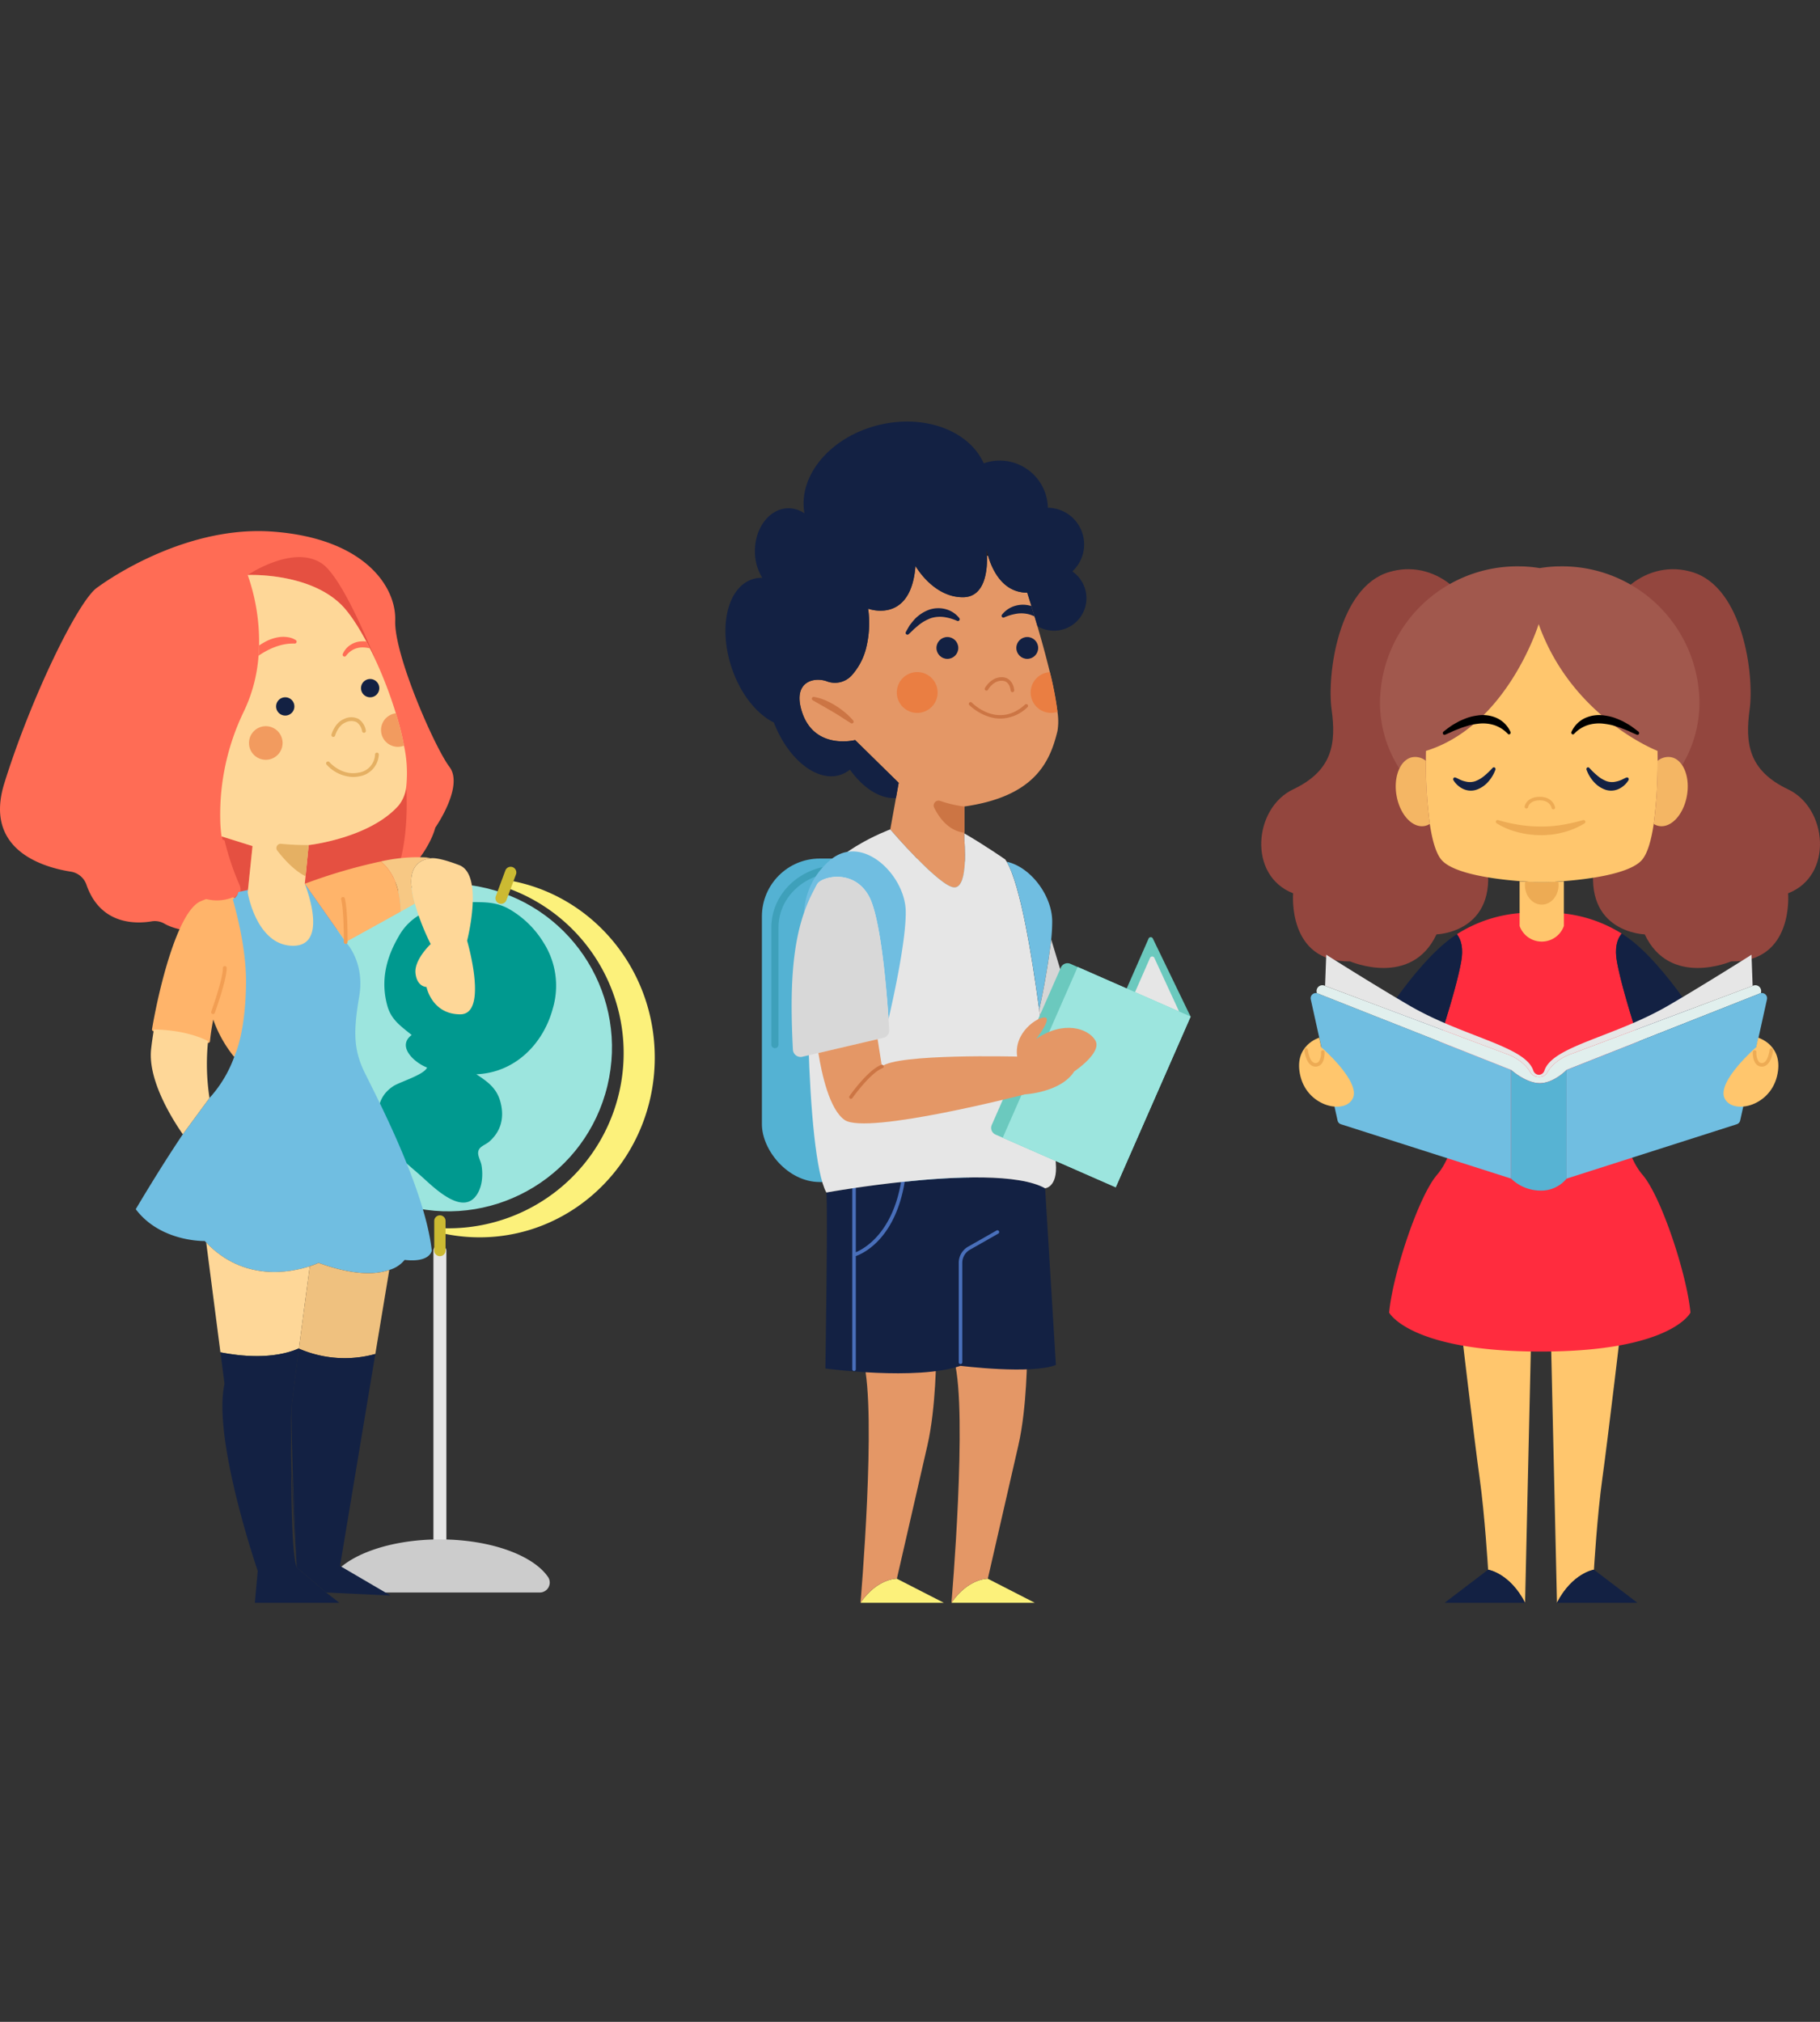 <?xml version="1.0" encoding="UTF-8"?> <svg xmlns="http://www.w3.org/2000/svg" xmlns:xlink="http://www.w3.org/1999/xlink" width="560" height="622" viewBox="0 0 560 622"><rect x="0" y="0" width="560" height="622" fill="#333333" stroke="none"/> <defs> <clipPath id="clip-Web_1280_1"> <rect width="560" height="622"></rect> </clipPath> </defs> <g id="Web_1280_1" data-name="Web 1280 – 1" clip-path="url(#clip-Web_1280_1)"> <g id="objects" transform="translate(-43.109 43.653)"> <g id="Group_2" data-name="Group 2" transform="translate(43.109 119.733)"> <circle id="Ellipse_1" data-name="Ellipse 1" cx="50.399" cy="50.399" r="50.399" transform="translate(77.086 196.042) rotate(-76.445)" fill="#9ce5de"></circle> <path id="Path_1" data-name="Path 1" d="M200.529,233.849a29.7,29.7,0,0,0-11.037-10.52c-5.007-2.562-9.428-1.539-14.857-2.043l-2.092.144c-3.377.02-6.29,2.159-9.36,3.572a17.19,17.19,0,0,0-7.2,7.067c-3.877,6.619-5.577,13.675-3.477,21.264,1.218,4.4,4.143,6.254,7.5,9.025-4.751,3.541.99,8.611,4.73,10-.845,2.223-8.331,4.4-10.363,5.721-4.47,2.911-5.455,7.546-4.067,12.527,1.871,6.715,7.977,10.967,12.91,15.416,3.627,3.271,11.633,11.187,16.122,6.366,2.333-2.5,2.728-6.706,2.135-10.04-.2-1.093-1.085-2.676-1.023-3.771.114-1.995,2.049-2.19,3.553-3.538,3.579-3.208,4.528-7.411,3.334-11.993-1.13-4.332-3.917-6.3-7.442-8.615,11.927-.464,20.646-9.389,23.548-20.287A24.672,24.672,0,0,0,200.529,233.849Z" transform="translate(-33.333 -107.332)" fill="#00998f"></path> <path id="Path_2" data-name="Path 2" d="M233.208,269.849c0,30.547-24.133,55.3-53.9,55.3a53.008,53.008,0,0,1-12.213-1.417V322.3q1.308.069,2.65.07a53.906,53.906,0,0,0,17.429-104.911l.813-2.172C213.63,219.537,233.208,242.346,233.208,269.849Z" transform="translate(-31.741 -107.882)" fill="#fcf17b"></path> <rect id="Rectangle_2" data-name="Rectangle 2" width="3.987" height="94.435" rx="1.716" transform="translate(133.36 219.654)" fill="#e6e6e6"></rect> <path id="Path_3" data-name="Path 3" d="M200.648,417.379H139.22a3.061,3.061,0,0,1-2.584-4.731c4.581-6.741,17.761-11.6,33.3-11.6s28.718,4.863,33.3,11.6A3.062,3.062,0,0,1,200.648,417.379Z" transform="translate(-34.581 -90.849)" fill="#ccc"></path> <path id="Path_4" data-name="Path 4" d="M73.272,134.1s25.219-19.049,53.521-17.053,38.281,16.872,37.919,27.395,12.155,39.007,16.691,44.994-4.355,18.688-4.355,18.688-5.08,22.678-42.273,29.572c-27.538,5.1-37.67,1.954-41.075-.025a5.933,5.933,0,0,0-3.97-.7c-4.872.809-15.79,1.087-20.043-11.337a6.09,6.09,0,0,0-4.857-3.972c-8.371-1.325-26.78-6.6-20.4-27.145C52.59,168.211,67.467,137.55,73.272,134.1Z" transform="translate(-43.109 -116.903)" fill="#ff6c55"></path> <g id="Group_1" data-name="Group 1" transform="translate(68.287 8.002)"> <path id="Path_5" data-name="Path 5" d="M120.592,233.995a64.691,64.691,0,0,1-8.332-.278c-.778-4.311-1.777-8.332-2.706-11.608a.552.552,0,0,0-.163-.267,8.192,8.192,0,0,0,1.184-1.221c.047,0,.093.012.14.012a.581.581,0,0,0,.569-.441,3.661,3.661,0,0,0-.266-2.452,81.392,81.392,0,0,1-4.486-13.315.567.567,0,0,0-.662-.442c-.07-.348-.14-.686-.21-1.022l9.411,2.951L113.586,220.2S115.084,229.393,120.592,233.995Z" transform="translate(-105.661 -117.014)" fill="#e55041"></path> <path id="Path_6" data-name="Path 6" d="M136.972,233.356c-2.092.349-4.067.64-5.938.883,2-5.531-2.022-15.43-2.022-15.43l.233-2.324.953-9.586s18.765-2.08,27.7-12.212a11.106,11.106,0,0,0,2.335-5.8C161.151,206.969,158,229.894,136.972,233.356Z" transform="translate(-103.52 -118.304)" fill="#e55041"></path> <path id="Path_7" data-name="Path 7" d="M152.646,156.753c-.7-1.534-1.4-3.022-2.126-4.439-.372-.721-.733-1.429-1.1-2.115-2.615-4.892-5.276-8.889-7.611-11.225-10.132-10.132-28.885-9.237-28.885-9.237s13.861-9.435,22.727-3.6C140.829,129.541,147.766,144.727,152.646,156.753Z" transform="translate(-104.995 -124.233)" fill="#e55041"></path> </g> <path id="Path_8" data-name="Path 8" d="M165.74,209.154a1.213,1.213,0,0,0-.3.093s-6.193.233-5.612,8.064a30.5,30.5,0,0,0,1.093,5.786c-1.383.778-2.847,1.6-4.346,2.44-.163-8.679-3.381-13.176-6.134-15.43a51.428,51.428,0,0,1,13.791-1.243A8.094,8.094,0,0,1,165.74,209.154Z" transform="translate(-33.268 -108.479)" fill="#f7c884"></path> <path id="Path_9" data-name="Path 9" d="M158.537,225.425c-8.052,4.5-16.941,9.366-16.941,9.366l-12.584-17.917.012-.012A164.683,164.683,0,0,1,152.4,210C155.156,212.249,158.374,216.746,158.537,225.425Z" transform="translate(-35.232 -108.367)" fill="#ffb46a"></path> <path id="Path_10" data-name="Path 10" d="M114.068,232.143c-.778-4.311-1.777-8.332-2.706-11.608a.534.534,0,0,0-.349-.372.572.572,0,0,0-.511.035,2.512,2.512,0,0,1-.255.117,13.063,13.063,0,0,1-7.449.36.7.7,0,0,0-.348.023c-.243.093-.488.186-.721.278-.313.128-.6.245-.883.372-7.1,3.218-12.85,27.131-14.884,39.319a.531.531,0,0,0,.128.465.57.57,0,0,0,.43.209c8.563.152,13.966,2.266,16.418,3.51a.6.6,0,0,0,.546-.012.621.621,0,0,0,.3-.453c.29-2.823.7-5.136,1.011-6.669a38.634,38.634,0,0,0,6.216,11.212.574.574,0,0,0,.453.222h.059a.594.594,0,0,0,.464-.325,27.24,27.24,0,0,0,1.721-5.462,80.146,80.146,0,0,0,1.754-16.789A76.008,76.008,0,0,0,114.068,232.143Z" transform="translate(-39.181 -107.439)" fill="#ffb46a"></path> <path id="Path_11" data-name="Path 11" d="M172.456,329.1s-.372,3.811-8.355,2.905a9.455,9.455,0,0,1-4.717,3.091c-3.927,1.36-10.7,1.859-21.763-2.184,0,0-19.566,9.423-34.567-6.239-.151-.152-.3-.313-.453-.477,0,0-13.606.36-21.228-9.795,0,0,7.343-12.467,14.478-23.041l8.214-11.166c.245-.278.477-.558.71-.813a37.991,37.991,0,0,0,7.11-12.456s3.242-6.587,3.416-22.006c.1-9.109-2.184-19.172-4.077-25.864a3.138,3.138,0,0,0,1.719-2.219c7.122-1.592,14.152-2.58,14.152-2.58l6.286.047,12.584,17.917.012.011c.3.314,5.926,6.263,4.159,16.674-1.812,10.7-1.812,16.325,1.639,23.4S170.272,309.87,172.456,329.1Z" transform="translate(-39.601 -107.793)" fill="#70bee1"></path> <path id="Path_12" data-name="Path 12" d="M103.676,278.424,95.463,289.59c-3.15-4.508-10.772-16.581-9.761-26.131.186-1.721.476-3.8.86-6.112,8.575.152,14.036,2.231,16.673,3.568v.011A68.59,68.59,0,0,0,103.676,278.424Z" transform="translate(-39.212 -104.025)" fill="#fed798"></path> <path id="Path_13" data-name="Path 13" d="M103.2,254.256a.573.573,0,0,1-.2-.035.579.579,0,0,1-.347-.745c.035-.1,3.589-9.925,3.589-13.41a.581.581,0,0,1,1.163,0c0,3.689-3.511,13.4-3.66,13.808A.581.581,0,0,1,103.2,254.256Z" transform="translate(-37.653 -105.663)" fill="#f29e53"></path> <path id="Path_14" data-name="Path 14" d="M140.659,234.453h-.007a.581.581,0,0,1-.575-.586c0-.1.091-9.5-.815-13.129a.581.581,0,0,1,1.128-.282c.942,3.767.855,13.03.85,13.421A.582.582,0,0,1,140.659,234.453Z" transform="translate(-34.294 -107.448)" fill="#f29e53"></path> <path id="Path_15" data-name="Path 15" d="M174.111,257.114c-8.761,0-10.4-8.413-10.4-8.413s-2.916,0-3.381-4.206S165,235.5,165,235.5a72.582,72.582,0,0,1-4.868-12.433,30.5,30.5,0,0,1-1.093-5.786c-.581-7.832,5.612-8.064,5.612-8.064a1.213,1.213,0,0,1,.3-.093c.709-.14,2.916-.163,8.807,2.08,7.716,2.917,2.452,23.251,2.452,23.251S182.872,257.114,174.111,257.114Z" transform="translate(-32.483 -108.451)" fill="#fed798"></path> <path id="Path_16" data-name="Path 16" d="M167.241,322.283a1.743,1.743,0,0,1-1.743-1.742v-9.074a1.743,1.743,0,0,1,3.486,0v9.074A1.743,1.743,0,0,1,167.241,322.283Z" transform="translate(-31.887 -99.223)" fill="#ccba32"></path> <path id="Path_17" data-name="Path 17" d="M125.182,380.182c0-7.668.117-14.164.152-16.2v-.314c.011-.116.011-.233.011-.348A144.689,144.689,0,0,0,125.182,380.182Z" transform="translate(-35.597 -94.308)" fill="#132143"></path> <path id="Path_18" data-name="Path 18" d="M133.117,324.671c-.837,6.193-2.184,16.255-3.37,25.352l-.07-.034c-7.993,3.451-18,2.37-24.075,1.172L101.233,317.4C112.864,329.551,127.249,326.6,133.117,324.671Z" transform="translate(-37.78 -98.519)" fill="#fed798"></path> <path id="Path_19" data-name="Path 19" d="M115.82,425.472l.9-9.783s-14-40.668-10.225-57.562l-1.255-9.7c6.077,1.2,16.082,2.278,24.075-1.172l.07.034c-.964,7.274-1.812,13.92-2.219,17.511A144.7,144.7,0,0,0,127,381.656v.024c0,12.978.29,29.28,1.721,32.906l9.039,7.726,4.067,3.16Z" transform="translate(-37.413 -95.781)" fill="#132143"></path> <path id="Path_20" data-name="Path 20" d="M155.168,325.3l-4.3,25.853a35.4,35.4,0,0,1-23.517-1.651c1.186-9.1,2.533-19.159,3.37-25.352a24.037,24.037,0,0,0,2.683-1.035C144.468,327.156,151.242,326.657,155.168,325.3Z" transform="translate(-35.385 -97.995)" fill="#efc17f"></path> <path id="Path_21" data-name="Path 21" d="M155.764,423.251l-19.846-.942-9.039-7.726s-.012-.117-.024-.349c0-.058-.011-.116-.011-.186-.21-4.392-1.686-34.672-1.534-48.591v-.314c.011-.116.011-.233.011-.348.407-3.591,1.255-10.237,2.219-17.511a35.4,35.4,0,0,0,23.517,1.651L140.2,414.14Z" transform="translate(-35.573 -95.779)" fill="#132143"></path> <path id="Path_22" data-name="Path 22" d="M126.866,411.344c0-.058-.011-.116-.011-.186-.222-3.079-1.29-18.975-1.686-32.371" transform="translate(-35.585 -92.89)" fill="#132143"></path> <path id="Path_23" data-name="Path 23" d="M162.42,194.357a11.106,11.106,0,0,1-2.335,5.8c-8.936,10.132-27.7,12.212-27.7,12.212l-.953,9.586-.233,2.324s4.021,9.9,2.022,15.43c-.766,2.15-2.44,3.636-5.6,3.636a10.555,10.555,0,0,1-6.982-2.591c-5.508-4.6-7.006-13.792-7.006-13.792l1.487-14.291-9.527-2.986a41.426,41.426,0,0,1-.407-5.264,72.764,72.764,0,0,1,7.251-33.149,47.411,47.411,0,0,0,4.531-17.15c.094-1.057.14-2.1.163-3.126a61.831,61.831,0,0,0-3.486-21.693l-.011-.023s18.753-.9,28.885,9.237c2.335,2.336,5,6.333,7.611,11.225.371.686.731,1.394,1.1,2.115.721,1.417,1.429,2.9,2.126,4.439a132.218,132.218,0,0,1,5.74,15.128c.012.047.035.093.047.14s.035.093.046.128c.035.093.047.14.047.14a.18.18,0,0,0,.012.046.35.35,0,0,0,.023.094c.011.034.023.093.035.139a88.053,88.053,0,0,1,2.417,9.667A39.768,39.768,0,0,1,162.42,194.357Z" transform="translate(-37.419 -115.77)" fill="#fed798"></path> <path id="Path_24" data-name="Path 24" d="M143.271,186.825A11.424,11.424,0,0,1,135.156,183a.581.581,0,0,1,.89-.747c.036.043,3.671,4.26,8.88,3.25a5.862,5.862,0,0,0,5.153-5.6.581.581,0,0,1,1.162,0,7.133,7.133,0,0,1-6.094,6.739A9.87,9.87,0,0,1,143.271,186.825Z" transform="translate(-34.682 -111.179)" fill="#e5b063"></path> <path id="Path_25" data-name="Path 25" d="M137.1,175.412a.589.589,0,0,1-.155-.021.581.581,0,0,1-.405-.714c.04-.146,1.017-3.593,3.784-4.738a5.01,5.01,0,0,1,4.525-.068,5.313,5.313,0,0,1,2.261,3.609.581.581,0,0,1-1.151.16,4.2,4.2,0,0,0-1.694-2.765,3.942,3.942,0,0,0-3.5.138c-2.238.926-3.1,3.943-3.109,3.974A.584.584,0,0,1,137.1,175.412Z" transform="translate(-34.544 -112.092)" fill="#e5b063"></path> <path id="Path_26" data-name="Path 26" d="M126.552,166.548a2.812,2.812,0,1,1-2.812-2.812A2.812,2.812,0,0,1,126.552,166.548Z" transform="translate(-35.974 -112.609)" fill="#132143"></path> <path id="Path_27" data-name="Path 27" d="M150.483,161.4a2.812,2.812,0,1,1-2.811-2.812A2.812,2.812,0,0,1,150.483,161.4Z" transform="translate(-33.779 -113.081)" fill="#132143"></path> <path id="Path_28" data-name="Path 28" d="M157.565,178.2a5.076,5.076,0,0,1-1.883.36,5.17,5.17,0,0,1-.6-10.306A90.161,90.161,0,0,1,157.565,178.2Z" transform="translate(-33.261 -112.194)" fill="#f29b5f"></path> <circle id="Ellipse_2" data-name="Ellipse 2" cx="5.171" cy="5.171" r="5.171" transform="translate(76.609 60.017)" fill="#f29b5f"></circle> <path id="Path_29" data-name="Path 29" d="M130.931,205.419l-.953,9.586c-3.543-1.75-6.775-5.407-8.692-7.89a1.3,1.3,0,0,1,1.188-2.083A84.613,84.613,0,0,0,130.931,205.419Z" transform="translate(-35.966 -108.823)" fill="#e5b063"></path> <path id="Path_30" data-name="Path 30" d="M127.6,148.511a.553.553,0,0,1-.5.255h-.14a14.733,14.733,0,0,0-4.194.512,19.467,19.467,0,0,0-4.009,1.569,23.593,23.593,0,0,0-2.789,1.672c.094-1.057.14-2.1.163-3.126a12.781,12.781,0,0,1,1.36-.859,13.077,13.077,0,0,1,4.8-1.743,8.933,8.933,0,0,1,2.615.012,6.054,6.054,0,0,1,2.533.906A.578.578,0,0,1,127.6,148.511Z" transform="translate(-36.428 -114.17)" fill="#ff6c55"></path> <path id="Path_31" data-name="Path 31" d="M148.067,150.14a9.06,9.06,0,0,0-2.406-.3,6.316,6.316,0,0,0-2.718.674,6.447,6.447,0,0,0-2.172,1.859l-.059.059a.574.574,0,0,1-.987-.57,6.193,6.193,0,0,1,2.358-2.788,6.653,6.653,0,0,1,3.521-1.1,5.866,5.866,0,0,1,1.36.058C147.334,148.711,147.694,149.419,148.067,150.14Z" transform="translate(-34.255 -114.056)" fill="#ff6c55"></path> <path id="Path_32" data-name="Path 32" d="M184.495,222.9a1.743,1.743,0,0,1-1.635-2.347l2.94-7.914a1.742,1.742,0,1,1,3.267,1.212l-2.938,7.911A1.744,1.744,0,0,1,184.495,222.9Z" transform="translate(-30.305 -108.228)" fill="#ccba32"></path> </g> <g id="Group_5" data-name="Group 5" transform="translate(266.315 86.036)"> <path id="Path_59" data-name="Path 59" d="M336.9,419.524H311.272c5.229-7.576,11.19-7.4,11.19-7.4Z" transform="translate(-241.726 -56.136)" fill="#fcf17b"></path> <path id="Path_60" data-name="Path 60" d="M334.558,348.792s0,16.43-2.707,28.166-9.389,40.971-9.389,40.971-5.961-.175-11.19,7.4c0,0,5.055-58.481.9-74.377Z" transform="translate(-241.726 -61.943)" fill="#e49766"></path> <path id="Path_61" data-name="Path 61" d="M311.273,419.524H285.64c5.229-7.576,11.19-7.4,11.19-7.4Z" transform="translate(-244.076 -56.136)" fill="#fcf17b"></path> <path id="Path_62" data-name="Path 62" d="M308.926,348.792s0,16.43-2.707,28.166-9.389,40.971-9.389,40.971-5.961-.175-11.19,7.4c0,0,5.055-58.481.9-74.377Z" transform="translate(-244.076 -61.943)" fill="#e49766"></path> <rect id="Rectangle_4" data-name="Rectangle 4" width="75.062" height="99.513" rx="17.794" transform="translate(86.288 233.951) rotate(180)" fill="#54b2d3"></rect> <path id="Path_63" data-name="Path 63" d="M261.616,267.333h0a1.09,1.09,0,0,1-1.091-1.091v-36.1c0-10.49,9.2-19.023,20.517-19.023h28.19c10.881,0,19.811,7.893,20.478,17.828a1.1,1.1,0,0,1-1.088,1.194h0a1.079,1.079,0,0,1-1.086-.988c-.559-8.827-8.555-15.851-18.3-15.851h-28.19c-10.109,0-18.334,7.555-18.334,16.839v36.1A1.091,1.091,0,0,1,261.616,267.333Z" transform="translate(-246.379 -74.566)" fill="#3ea0ba"></path> <path id="Path_64" data-name="Path 64" d="M346.667,356.738c-7.609,2.98-29.345.262-29.345.262-13.592,4.629-41.583.819-41.583.819s.819-49.453.306-54.137c0,0,3.319-.6,8.515-1.365,4.083-.611,9.323-1.31,15.022-1.921,15.993-1.68,35.655-2.555,43.766,1.987Z" transform="translate(-244.984 -66.505)" fill="#132143"></path> <g id="Group_4" data-name="Group 4" transform="translate(39.027 231.241)"> <path id="Path_65" data-name="Path 65" d="M325.7,314.212a.541.541,0,0,0-.745-.205l-8.734,4.963a5.734,5.734,0,0,0-2.894,4.975v30.6a.546.546,0,1,0,1.092,0v-30.6a4.639,4.639,0,0,1,2.343-4.026l8.734-4.963A.544.544,0,0,0,325.7,314.212Z" transform="translate(-280.564 -296.38)" fill="#496fba"></path> <path id="Path_66" data-name="Path 66" d="M299.278,297.859a.548.548,0,0,0-.611.472c-2.262,17.645-11.635,22.745-14.259,23.839V298.942a.546.546,0,1,0-1.092,0v59.213a.546.546,0,1,0,1.092,0V323.35c2.24-.785,12.857-5.5,15.342-24.881A.545.545,0,0,0,299.278,297.859Z" transform="translate(-283.316 -297.854)" fill="#496fba"></path> </g> <path id="Path_67" data-name="Path 67" d="M381.638,255.763l-23.046,52.522L346.3,282.86l22.418-51.091a.72.72,0,0,1,1.308-.024Z" transform="translate(-238.514 -72.713)" fill="#6bc9be"></path> <path id="Path_68" data-name="Path 68" d="M380.051,258.305l-21.328,48.61L348.3,284.352l20.686-47.146a.72.72,0,0,1,1.313-.012Z" transform="translate(-238.331 -72.214)" fill="#e6e6e6"></path> <path id="Path_69" data-name="Path 69" d="M347.827,177.9c-2.347,9.869-7.282,20.206-28.657,23.263v10.1s1.408,14.8-3.057,14.8S296.375,208.2,296.375,208.2l1.747-9.649.841-4.674-13.4-13.155s-12.685,3.286-16.441-8.93c-2.817-9.159,3.876-10.535,7.7-9.159a6.988,6.988,0,0,0,7.62-1.736,19.759,19.759,0,0,0,4.421-8.166,31.886,31.886,0,0,0,.7-12.423s13.155,4.934,14.563-13.155c0,0,5.4,9.629,14.574,9.629,7.085,0,7.565-8.854,7.423-12.86-.044-1.167-.142-1.931-.142-1.931a19.186,19.186,0,0,0,.48,2.019c.993,3.472,3.777,10.327,10.458,11.255a9.569,9.569,0,0,0,1.6.12c.415,1.321.852,2.7,1.288,4.116.317,1.049.644,2.118.972,3.21v.011c.295.973.59,1.965.873,2.96,1.386,4.726,2.729,9.607,3.821,14.147a102.93,102.93,0,0,1,2.347,12.216A18.379,18.379,0,0,1,347.827,177.9Z" transform="translate(-245.652 -82.739)" fill="#e49766"></path> <path id="Path_70" data-name="Path 70" d="M329.18,162.687a.546.546,0,0,1-.545-.508c-.009-.122-.246-3.015-2.744-3.015-2.7,0-4.2,2.74-4.217,2.769a.546.546,0,0,1-.962-.519c.073-.136,1.837-3.342,5.179-3.342,2.819,0,3.74,2.638,3.834,4.034a.546.546,0,0,1-.508.58Z" transform="translate(-240.867 -79.431)" fill="#cc7544"></path> <path id="Path_71" data-name="Path 71" d="M325.92,170.164c-5.464,0-9.545-4.091-9.6-4.152a.546.546,0,0,1,.782-.763c.327.335,8.09,8.082,16.36.619a.546.546,0,1,1,.731.81A12.146,12.146,0,0,1,325.92,170.164Z" transform="translate(-241.278 -78.787)" fill="#cc7544"></path> <path id="Path_72" data-name="Path 72" d="M315.7,194.665v8.079c-4.781-.59-7.676-4.486-9.274-7.693a1.508,1.508,0,0,1,1.853-2.106A35.388,35.388,0,0,0,315.7,194.665Z" transform="translate(-242.185 -76.242)" fill="#cc7544"></path> <path id="Path_73" data-name="Path 73" d="M308.427,162.911a6.277,6.277,0,1,1-6.276-6.277A6.276,6.276,0,0,1,308.427,162.911Z" transform="translate(-243.138 -79.562)" fill="#ea7e42"></path> <path id="Path_74" data-name="Path 74" d="M341.852,168.868a6.127,6.127,0,0,1-1.965.317,6.272,6.272,0,0,1-.382-12.533A102.937,102.937,0,0,1,341.852,168.868Z" transform="translate(-239.678 -79.561)" fill="#ea7e42"></path> <circle id="Ellipse_5" data-name="Ellipse 5" cx="3.359" cy="3.359" r="3.359" transform="translate(64.936 66.286)" fill="#132143"></circle> <circle id="Ellipse_6" data-name="Ellipse 6" cx="3.359" cy="3.359" r="3.359" transform="translate(89.513 66.286)" fill="#132143"></circle> <path id="Path_75" data-name="Path 75" d="M314.89,141.7a7.9,7.9,0,0,0-4.246-2.782,8.758,8.758,0,0,0-5.239.249,11.837,11.837,0,0,0-4.238,2.815c-.551.615-1.067,1.253-1.546,1.9-.426.688-.827,1.385-1.2,2.091a.549.549,0,0,0,.852.664l.043-.038c.578-.515,1.119-1.037,1.638-1.569.578-.468,1.119-.961,1.682-1.406a13.114,13.114,0,0,1,3.615-1.965,9.343,9.343,0,0,1,3.88-.309,15.154,15.154,0,0,1,4.026,1.159l.079.033a.553.553,0,0,0,.651-.846Z" transform="translate(-242.91 -81.213)" fill="#132143"></path> <path id="Path_76" data-name="Path 76" d="M335.563,141.276a9.183,9.183,0,0,0-1.4-.578,9.344,9.344,0,0,0-3.886-.318,15.384,15.384,0,0,0-4.028,1.157l-.076.034a.547.547,0,0,1-.72-.3.57.57,0,0,1,.065-.546,7.992,7.992,0,0,1,4.247-2.784,8.641,8.641,0,0,1,4.825.12C334.908,139.115,335.235,140.184,335.563,141.276Z" transform="translate(-240.43 -81.302)" fill="#132143"></path> <path id="Path_77" data-name="Path 77" d="M358.65,140.388a9.984,9.984,0,0,1-15.076,8.592c-.284-.995-.579-1.987-.873-2.96v-.011c-.327-1.092-.655-2.16-.972-3.21-.437-1.419-.873-2.795-1.288-4.116a9.568,9.568,0,0,1-1.6-.12c-6.681-.928-9.465-7.784-10.458-11.255a19.186,19.186,0,0,1-.48-2.019s.1.764.142,1.931c.142,4.007-.338,12.86-7.423,12.86-9.17,0-14.574-9.629-14.574-9.629-1.408,18.089-14.563,13.155-14.563,13.155a31.887,31.887,0,0,1-.7,12.423,19.76,19.76,0,0,1-4.421,8.166,6.988,6.988,0,0,1-7.62,1.736c-3.821-1.376-10.513,0-7.7,9.159,3.755,12.216,16.441,8.93,16.441,8.93l13.4,13.155-.841,4.674c-4.836.349-10.109-3.036-14.159-8.734a9.313,9.313,0,0,1-2.893,1.594c-7.238,2.379-16.146-4.75-20.524-16.093-5.306-2.608-10.36-8.865-13.046-17.052-4.072-12.423-1.19-24.509,6.441-27.019a9.57,9.57,0,0,1,3.035-.447,15.512,15.512,0,0,1-2.26-8.211c0-7.281,4.629-13.177,10.338-13.177a8.63,8.63,0,0,1,4.913,1.583C269.808,102.7,279.9,90.65,294.928,87.058c14.1-3.373,27.685,1.867,32.118,11.835a14.654,14.654,0,0,1,4.913-.853,14.84,14.84,0,0,1,14.825,14.51,11.295,11.295,0,0,1,7.522,19.595A10,10,0,0,1,358.65,140.388Z" transform="translate(-247.567 -86.036)" fill="#132143"></path> <path id="Path_78" data-name="Path 78" d="M321.63,124.012c-.12-.032-.229-.055-.338-.087-.044-1.167-.142-1.931-.142-1.931A19.186,19.186,0,0,0,321.63,124.012Z" transform="translate(-240.82 -82.739)"></path> <path id="Path_79" data-name="Path 79" d="M343.8,311.376c-8.111-4.541-27.773-3.667-43.766-1.987-5.7.611-10.939,1.31-15.022,1.921-5.2.765-8.515,1.365-8.515,1.365-6.343-11.243-7.063-80.566-3.9-92.379s23.559-19.334,23.559-19.334,15.273,17.861,19.738,17.861,3.057-14.8,3.057-14.8v-1.833c6.485,3.765,12.587,8.023,12.587,8.023.153.218.295.448.448.7,2.118,3.58,4.1,10.938,5.906,20.021,1.507,7.676,2.893,16.594,4.094,25.5.382,2.827.742,5.655,1.092,8.44,2.3,18.656,3.777,35.546,4.028,38.863C347.69,311.082,343.8,311.376,343.8,311.376Z" transform="translate(-245.439 -75.498)" fill="#e6e6e6"></path> <path id="Path_80" data-name="Path 80" d="M301.018,225.643c.109,8.832-3.745,26.386-5.295,33.1-.666-10.044-2.489-31.321-6.037-37.805-4.705-8.57-14.541-6.015-15.9-3.734a47.864,47.864,0,0,0-4.061,8.8,22.475,22.475,0,0,1,8.341-16.4C287.885,201.724,300.887,214.584,301.018,225.643Z" transform="translate(-245.535 -74.928)" fill="#70bee1"></path> <path id="Path_81" data-name="Path 81" d="M340.846,228.281a53.258,53.258,0,0,1-.306,5.7,219.064,219.064,0,0,1-3.69,21.616c-1.2-8.908-2.587-17.826-4.094-25.5-1.8-9.083-3.788-16.441-5.906-20.021C334.175,211.666,340.758,220.433,340.846,228.281Z" transform="translate(-240.298 -74.662)" fill="#70bee1"></path> <path id="Path_82" data-name="Path 82" d="M345.658,259.292l-8.557,2.736c-.349-2.785-.71-5.612-1.092-8.44a219.062,219.062,0,0,0,3.69-21.616l7.419,24.54A2.238,2.238,0,0,1,345.658,259.292Z" transform="translate(-239.458 -72.654)" fill="#d6d6d6"></path> <path id="Path_83" data-name="Path 83" d="M383.824,255.091l-23.046,52.522L326.03,292.361l-2.226-.976a2.242,2.242,0,0,1-1.153-2.954L343.9,240.016a2.242,2.242,0,0,1,2.954-1.152l2.226.977Z" transform="translate(-240.7 -72.04)" fill="#6bc9be"></path> <rect id="Rectangle_5" data-name="Rectangle 5" width="57.355" height="37.948" transform="matrix(0.402, -0.916, 0.916, 0.402, 85.329, 220.323)" fill="#9ce5de"></rect> <path id="Path_84" data-name="Path 84" d="M272.218,164.672l5.914,3.391c.973.584,1.943,1.171,2.9,1.788s1.907,1.251,2.9,1.857l.015.009a.551.551,0,0,0,.706-.827,20.106,20.106,0,0,0-2.552-2.5A24.385,24.385,0,0,0,279.2,166.3a22.307,22.307,0,0,0-3.178-1.651,14.811,14.811,0,0,0-3.467-1.019.553.553,0,0,0-.357,1.026Z" transform="translate(-245.335 -78.921)" fill="#cc7544"></path> <path id="Path_85" data-name="Path 85" d="M296.251,261.417a2.362,2.362,0,0,1-1.834,2.456l-1.736.405-18.22,4.256-4.924,1.146a2.375,2.375,0,0,1-2.915-2.194c-.961-18.275-.251-31.5,3.428-42.139a47.863,47.863,0,0,1,4.061-8.8c1.354-2.282,11.19-4.836,15.9,3.734,3.548,6.485,5.371,27.762,6.037,37.805C296.131,259.408,296.2,260.543,296.251,261.417Z" transform="translate(-245.856 -74.272)" fill="#d8d8d8"></path> <path id="Path_86" data-name="Path 86" d="M352.492,270.567c-4.148,6.5-15.207,7.052-15.207,7.052S288.628,290.2,281.849,285.5c-4.683-3.253-7.052-14.181-8.079-20.6l18.22-4.256,1.332,8.4c4.563-4.007,41.615-3.045,41.615-3.045-1.1-7.468,6.354-12.3,8.57-12.032,2.162.273-2.511,6.322-2.751,6.627,8.428-5.8,16.026-3.307,18.231.427S352.492,270.567,352.492,270.567Z" transform="translate(-245.165 -70.638)" fill="#e49766"></path> <path id="Path_87" data-name="Path 87" d="M282.99,277.773a.546.546,0,0,1-.447-.859c.229-.328,5.67-8.032,9.789-9.6a.546.546,0,0,1,.388,1.021c-3.81,1.447-9.229,9.124-9.283,9.2A.548.548,0,0,1,282.99,277.773Z" transform="translate(-244.369 -69.417)" fill="#cc7544"></path> </g> <g id="Group_7" data-name="Group 7" transform="translate(431.176 130.583)"> <path id="Path_88" data-name="Path 88" d="M476.607,340.146l-1.965,86.2c-4.705-9.148-11.375-10.175-11.375-10.175s-1-16.768-2.6-28.144-6.19-50.305-6.19-50.305Z" transform="translate(-393.457 -107.505)" fill="#ffc66d"></path> <path id="Path_89" data-name="Path 89" d="M475.027,419.757H450.278l13.373-10.175S470.321,410.608,475.027,419.757Z" transform="translate(-393.842 -100.916)" fill="#132143"></path> <path id="Path_90" data-name="Path 90" d="M480.138,340.146l1.965,86.2c4.705-9.148,11.375-10.175,11.375-10.175s1-16.768,2.6-28.144,6.19-50.305,6.19-50.305Z" transform="translate(-391.104 -107.505)" fill="#ffc66d"></path> <path id="Path_91" data-name="Path 91" d="M481.938,419.757h24.749l-13.373-10.175S486.643,410.608,481.938,419.757Z" transform="translate(-390.939 -100.916)" fill="#132143"></path> <path id="Path_92" data-name="Path 92" d="M505.754,285.176l10.2-8.2c-3.183-9.079-9.272-27.085-11.187-37.234-.823-4.365-.037-7.133,1.432-8.877a42.306,42.306,0,0,0-24.023-6.4h-2.37a42.277,42.277,0,0,0-24.332,6.595c1.37,1.752,2.079,4.47,1.284,8.681-1.894,10.041-7.875,27.779-11.086,36.948l10.56,8.488s-1.053,13.169-6.848,19.886-13.7,30.817-14.751,42.407c0,0,6.322,11.983,46.621,11.983s46.095-11.983,46.095-11.983c-1.054-11.589-8.955-35.691-14.75-42.407S505.754,285.176,505.754,285.176Z" transform="translate(-395.276 -117.895)" fill="#ff2c3e"></path> <path id="Path_93" data-name="Path 93" d="M498.908,239.2c1.915,10.149,8,28.156,11.187,37.234l17.322-13.923S514.246,240.12,502,231.428c-.551-.391-1.1-.755-1.658-1.107C498.871,232.064,498.085,234.833,498.908,239.2Z" transform="translate(-389.413 -117.353)" fill="#132143"></path> <path id="Path_94" data-name="Path 94" d="M455.976,230.5c-.451.292-.9.593-1.35.912-12.248,8.692-25.417,31.08-25.417,31.08l16.965,13.637c3.211-9.169,9.192-26.907,11.086-36.948C458.055,234.97,457.346,232.252,455.976,230.5Z" transform="translate(-395.774 -117.336)" fill="#132143"></path> <path id="Path_95" data-name="Path 95" d="M466.2,151.88c-.419-15.372-13.415-27-27.129-23.667q-.578.141-1.165.314c-15.629,4.638-19.134,31.662-17.673,42.216s.293,18.869-11.831,24.625-14.021,26.545,0,31.981c0,0-1.9,21.268,17.527,20.949,0,0,18.842,8.155,26.583-8.315,0,0,18.987-.48,15.481-22.227Z" transform="translate(-398.582 -126.768)" fill="#93463e"></path> <path id="Path_96" data-name="Path 96" d="M494.326,151.88c.419-15.372,13.415-27,27.129-23.667q.578.141,1.165.314c15.629,4.638,19.134,31.662,17.673,42.216s-.293,18.869,11.831,24.625,14.021,26.545,0,31.981c0,0,1.9,21.268-17.527,20.949,0,0-18.842,8.155-26.583-8.315,0,0-18.987-.48-15.481-22.227Z" transform="translate(-390.007 -126.768)" fill="#93463e"></path> <path id="Path_97" data-name="Path 97" d="M485.035,215.582v13.744l-.027.074a7.228,7.228,0,0,1-13.6-.074h0V215.582c.611.044,1.19.076,1.725.109,2.38.142,3.886.175,3.886.175h2.413s1.507-.033,3.876-.175C483.845,215.658,484.424,215.626,485.035,215.582Z" transform="translate(-391.904 -118.704)" fill="#ffc66d"></path> <path id="Path_98" data-name="Path 98" d="M483.26,216.719c0,3.33-2.314,6.037-5.175,6.037s-5.175-2.707-5.175-6.037a5.468,5.468,0,0,1,.087-1.037c2.38.142,3.886.175,3.886.175H479.3s1.507-.033,3.876-.175A5.468,5.468,0,0,1,483.26,216.719Z" transform="translate(-391.767 -118.695)" fill="#edab54"></path> <path id="Path_99" data-name="Path 99" d="M487.413,126.842a38.738,38.738,0,0,0-6.207.538,38.749,38.749,0,0,0-6.207-.538,42.231,42.231,0,0,0-42.941,41.9c0,21.725,18.6,39.337,41.553,39.337a44.013,44.013,0,0,0,7.595-.668,43.994,43.994,0,0,0,7.595.668c22.948,0,41.552-17.612,41.552-39.337A42.23,42.23,0,0,0,487.413,126.842Z" transform="translate(-395.513 -126.841)" fill="#a1584d"></path> <path id="Path_100" data-name="Path 100" d="M446.969,201.153a4.144,4.144,0,0,1-1.385.59c-3.71.873-7.629-3.144-8.775-8.963s.937-11.255,4.636-12.118a5.194,5.194,0,0,1,4.327,1.081A143.176,143.176,0,0,0,446.969,201.153Z" transform="translate(-395.106 -121.917)" fill="#f4b664"></path> <path id="Path_101" data-name="Path 101" d="M516.3,185.174a141.612,141.612,0,0,1-1.206,19.41c-.728,4.88-1.884,9.181-3.719,11.19-3.958,4.334-17.131,5.906-24.51,6.452-3.051.229-5.116.284-5.116.284h-2.2s-2.064-.055-5.126-.284c-7.379-.546-20.551-2.118-24.51-6.452-1.835-2.009-2.991-6.31-3.719-11.19a143.176,143.176,0,0,1-1.2-19.41c0-1.9.031-3.057.031-3.057,25.058-7.762,34.67-39,34.67-39,10.251,28.821,36.575,39,36.575,39S516.3,183.274,516.3,185.174Z" transform="translate(-394.327 -125.348)" fill="#ffc66d"></path> <path id="Path_102" data-name="Path 102" d="M519.366,192.78c-1.138,5.819-5.067,9.836-8.775,8.963a4.14,4.14,0,0,1-1.386-.59,141.622,141.622,0,0,0,1.206-19.41,5.165,5.165,0,0,1,4.318-1.081C518.428,181.525,520.512,186.95,519.366,192.78Z" transform="translate(-388.439 -121.917)" fill="#f4b664"></path> <path id="Path_103" data-name="Path 103" d="M481.653,195.643a.547.547,0,0,1-.537-.45c-.017-.1-.468-2.318-3.64-2.318s-3.56,1.975-3.576,2.06a.545.545,0,0,1-1.075-.182c0-.029.533-2.969,4.652-2.969s4.711,3.19,4.716,3.222a.547.547,0,0,1-.447.63A.541.541,0,0,1,481.653,195.643Z" transform="translate(-391.775 -120.886)" fill="#edab54"></path> <path id="Path_104" data-name="Path 104" d="M465.456,198.361a50.4,50.4,0,0,0,6.488,1.449,41.066,41.066,0,0,0,6.561.51,37.81,37.81,0,0,0,6.543-.5,60,60,0,0,0,6.51-1.465l.036-.01a.549.549,0,0,1,.415,1,23.607,23.607,0,0,1-6.478,2.749,26.9,26.9,0,0,1-3.486.694c-.588.078-1.182.093-1.774.142a15.1,15.1,0,0,1-1.777.053,27.784,27.784,0,0,1-7.022-.914,22.567,22.567,0,0,1-6.508-2.736.547.547,0,0,1,.449-.987Z" transform="translate(-392.519 -120.287)" fill="#edab54"></path> <path id="Path_105" data-name="Path 105" d="M491.135,183.653a24.071,24.071,0,0,0,2.59,2.481,9.357,9.357,0,0,0,2.781,1.617,5.2,5.2,0,0,0,2.883.1,7.652,7.652,0,0,0,1.515-.476c.52-.2,1.012-.525,1.6-.736l.089-.033a.5.5,0,0,1,.639.356.6.6,0,0,1-.071.5,6.888,6.888,0,0,1-3.132,2.731,5.513,5.513,0,0,1-4.259.057,8.58,8.58,0,0,1-3.4-2.463,11.218,11.218,0,0,1-2.1-3.573.571.571,0,0,1,.29-.714.474.474,0,0,1,.537.123Z" transform="translate(-390.177 -121.65)" fill="#132143"></path> <path id="Path_106" data-name="Path 106" d="M486.027,173.923a8.5,8.5,0,0,1,4.4-4.348,10.564,10.564,0,0,1,5.892-.677,15.635,15.635,0,0,1,2.846.648c.908.326,1.8.7,2.67,1.112.839.475,1.694.917,2.491,1.453.786.56,1.56,1.132,2.31,1.731a.583.583,0,0,1,.109.765.477.477,0,0,1-.579.191l-.037-.015c-.856-.35-1.689-.728-2.511-1.118-.832-.362-1.681-.654-2.5-1-.838-.294-1.688-.531-2.521-.79a21.9,21.9,0,0,0-2.532-.453,11.6,11.6,0,0,0-4.924.384,10.086,10.086,0,0,0-4.254,2.669l-.064.067a.466.466,0,0,1-.7-.013A.585.585,0,0,1,486.027,173.923Z" transform="translate(-390.568 -122.998)"></path> <path id="Path_107" data-name="Path 107" d="M464.812,183.653a24.272,24.272,0,0,1-2.59,2.481,9.376,9.376,0,0,1-2.782,1.617,5.2,5.2,0,0,1-2.883.1,7.652,7.652,0,0,1-1.515-.476c-.52-.2-1.011-.525-1.6-.736l-.088-.033a.5.5,0,0,0-.64.356.6.6,0,0,0,.071.5,6.894,6.894,0,0,0,3.132,2.731,5.516,5.516,0,0,0,4.26.057,8.577,8.577,0,0,0,3.4-2.463,11.2,11.2,0,0,0,2.1-3.573.569.569,0,0,0-.29-.714.472.472,0,0,0-.536.123Z" transform="translate(-393.621 -121.65)" fill="#132143"></path> <path id="Path_108" data-name="Path 108" d="M470.579,173.923a8.5,8.5,0,0,0-4.4-4.348,10.561,10.561,0,0,0-5.891-.677,15.627,15.627,0,0,0-2.847.648c-.908.326-1.8.7-2.67,1.112-.84.475-1.693.917-2.491,1.453-.785.56-1.559,1.132-2.309,1.731a.58.58,0,0,0-.109.765.476.476,0,0,0,.579.191l.036-.015c.857-.35,1.69-.728,2.511-1.118.832-.362,1.681-.654,2.505-1,.838-.294,1.687-.531,2.521-.79a21.847,21.847,0,0,1,2.531-.453,11.6,11.6,0,0,1,4.925.384,10.1,10.1,0,0,1,4.254,2.669l.063.067a.467.467,0,0,0,.7-.013A.583.583,0,0,0,470.579,173.923Z" transform="translate(-393.889 -122.998)"></path> <path id="Path_109" data-name="Path 109" d="M474.2,270.717v33.449l-52.336-16.714a1.571,1.571,0,0,1-1.07-1.168l-8.242-37.27a1.591,1.591,0,0,1,1.867-1.9,1.275,1.275,0,0,1,.273.076l2.14.852Z" transform="translate(-397.305 -115.816)" fill="#70bee1"></path> <path id="Path_110" data-name="Path 110" d="M550.956,246.946l-.055.36a2.792,2.792,0,0,0-.284.087l-2.14.852L491.12,270.919S487.212,275,482.867,275s-8.821-4.083-8.821-4.083l-57.368-22.674-2.14-.852a1.275,1.275,0,0,0-.273-.076l-.055-.371a1.779,1.779,0,0,1,2.38-1.954l.207.076,55.534,20.851s5.273,1.572,7.642,5.786a3,3,0,0,0,2.653,1.4,2.76,2.76,0,0,0,2.565-1.4c2.369-4.214,7.642-5.786,7.642-5.786l55.524-20.851.207-.076A1.787,1.787,0,0,1,550.956,246.946Z" transform="translate(-397.151 -116.018)" fill="#e1efed"></path> <path id="Path_111" data-name="Path 111" d="M546.306,249.015l-8.242,37.27a1.584,1.584,0,0,1-1.081,1.168l-52.325,16.714V270.718l57.358-22.674,2.14-.852a2.8,2.8,0,0,1,.284-.087A1.6,1.6,0,0,1,546.306,249.015Z" transform="translate(-390.69 -115.816)" fill="#70bee1"></path> <path id="Path_112" data-name="Path 112" d="M548.138,245.856l-55.523,20.851s-5.273,1.572-7.642,5.786a2.76,2.76,0,0,1-2.565,1.4,3,3,0,0,1-2.653-1.4c-2.369-4.214-7.642-5.786-7.642-5.786l-55.534-20.851.36-9.574s13.821,8.766,25.415,15.535c16.648,9.738,35.655,12.5,38.275,20.022a1.906,1.906,0,0,0,1.692,1.386h.109a1.856,1.856,0,0,0,1.659-1.365c2.587-7.544,21.626-10.295,38.286-20.044,11.594-6.768,25.415-15.535,25.415-15.535Z" transform="translate(-396.932 -116.806)" fill="#e6e6e6"></path> <path id="Path_113" data-name="Path 113" d="M486.092,268.732v33.449a10.115,10.115,0,0,1-8.122,3.69,13.058,13.058,0,0,1-8.952-3.69V268.732s4.476,4.083,8.821,4.083S486.092,268.732,486.092,268.732Z" transform="translate(-392.124 -113.831)" fill="#57b3d3"></path> <g id="Group_6" data-name="Group 6" transform="translate(11.647 145.001)"> <path id="Path_114" data-name="Path 114" d="M539.559,259.663s8.127,2.359,5.768,11.9-13.925,11.79-16.17,6.624,9.77-15.608,9.77-15.608Z" transform="translate(-398.282 -259.663)" fill="#ffc66d"></path> <path id="Path_115" data-name="Path 115" d="M539.932,268.285a2.3,2.3,0,0,1-1.741-.735c-1.171-1.24-1.048-3.656-1.041-3.759a.546.546,0,1,1,1.089.062,4.705,4.705,0,0,0,.747,2.949,1.237,1.237,0,0,0,.946.391c1.913,0,2.362-4.053,2.366-4.095a.561.561,0,0,1,.6-.49.547.547,0,0,1,.49.6C543.365,263.412,542.855,268.285,539.932,268.285Z" transform="translate(-397.524 -259.393)" fill="#edab54"></path> <path id="Path_116" data-name="Path 116" d="M415.449,259.663s-8.127,2.359-5.769,11.9,13.923,11.79,16.169,6.624-9.768-15.608-9.768-15.608Z" transform="translate(-409.251 -259.663)" fill="#ffc66d"></path> <path id="Path_117" data-name="Path 117" d="M414.182,268.285c-2.924,0-3.433-4.873-3.453-5.08a.546.546,0,0,1,1.087-.107c0,.04.458,4.095,2.366,4.095a1.233,1.233,0,0,0,.946-.392,4.675,4.675,0,0,0,.747-2.948.545.545,0,0,1,.513-.576.519.519,0,0,1,.576.514c.007.1.13,2.519-1.042,3.759A2.3,2.3,0,0,1,414.182,268.285Z" transform="translate(-409.116 -259.393)" fill="#edab54"></path> </g> </g> </g> </g> </svg> 